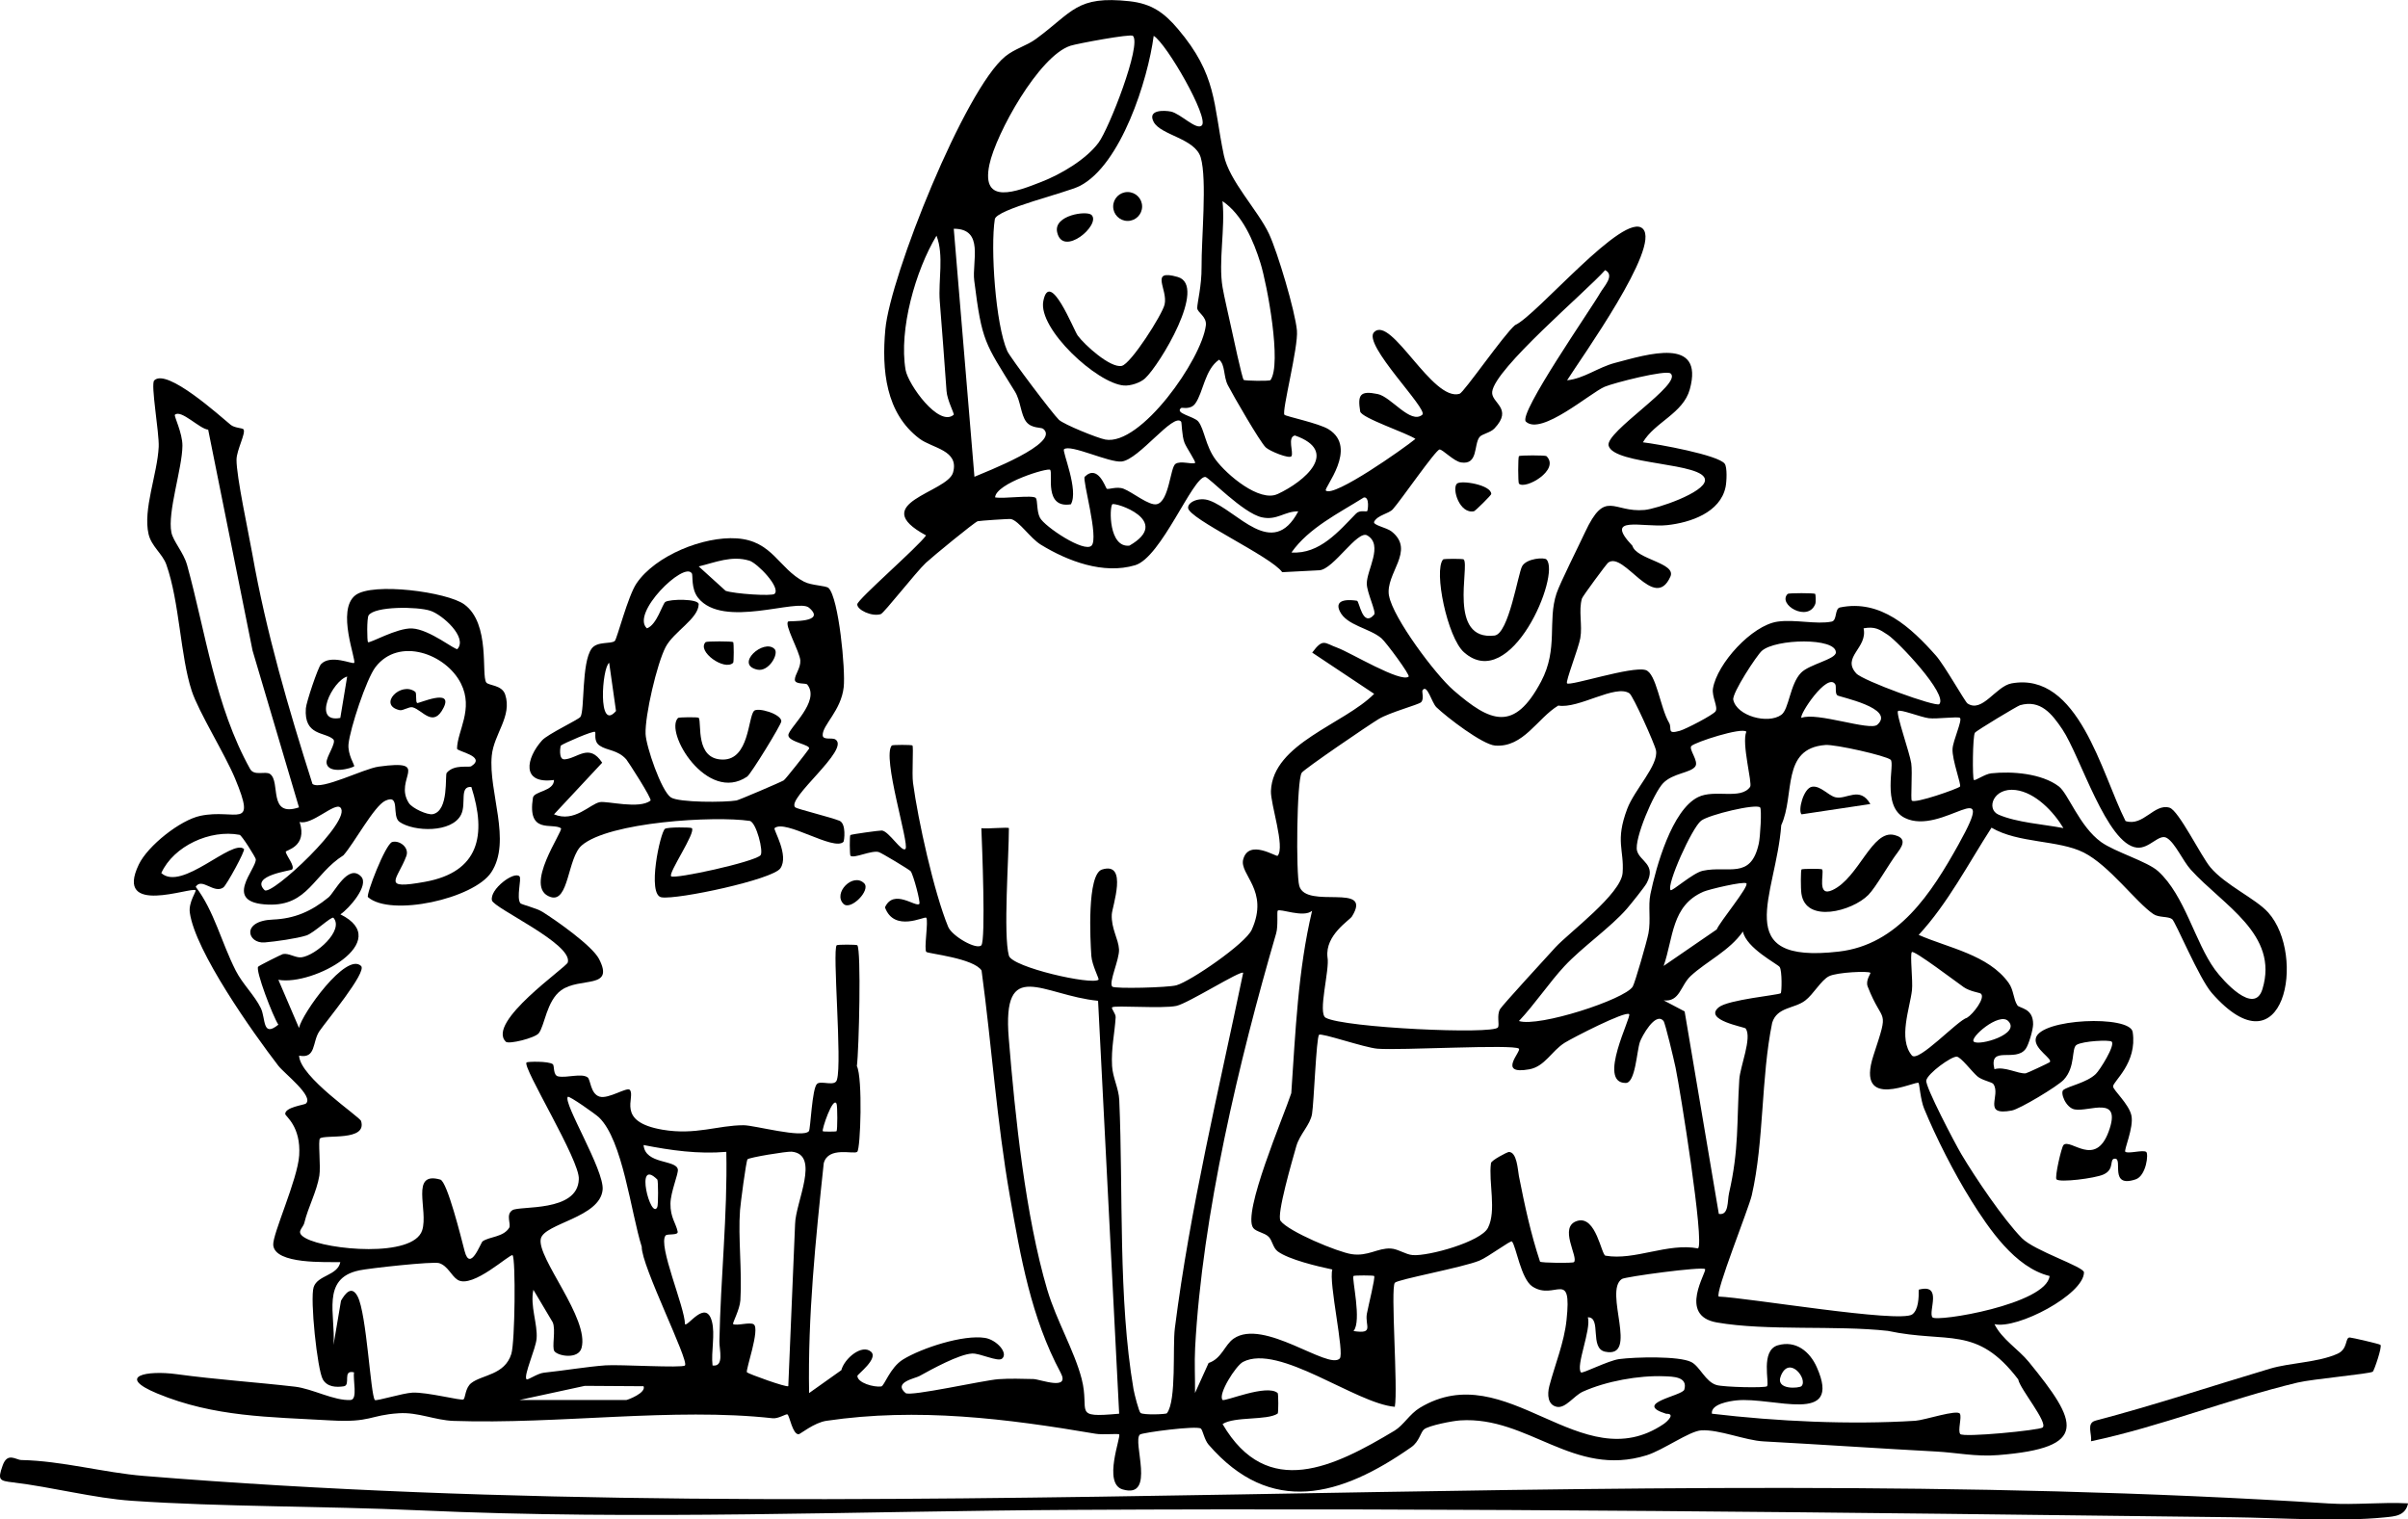 <?xml version="1.0" encoding="UTF-8"?>
<svg xmlns="http://www.w3.org/2000/svg" id="Layer_2" data-name="Layer 2" viewBox="0 0 698.67 440.86">
  <g id="Layer_1-2" data-name="Layer 1">
    <g>
      <path d="M675.63,436.21c-209.64-13.43-423.82,9.14-633.92-7.99-11.55-.94-23.7-4.37-35.53-4.61-1.56-.03-4.01-2.37-5.41,1.58-1.51,4.24-.95,4.44,3.01,4.91,11.16,1.33,23.58,4.59,34.41,5.33,26.44,1.82,54.98,1.48,83.52,2.78,64.23,2.92,126.67.2,189.93-.14,112.64-.61,225.18.78,336.01,2.14,13.42.16,31.32,1.36,44.13.05,3.07-.31,6.1-.39,6.91-4.08-7.61-.41-15.42.52-23.04.03Z"></path>
      <path d="M56.75,258.27c.31.28-2.09,3.5-1.68,6.49,1.53,11.2,18.33,34.91,25.69,44.46,1.71,2.22,10.44,8.88,7.98,10.98-.45.39-6.07,1.03-5.98,3.02.03.66,4.59,3.55,4.05,11.99-.45,7.04-7.81,22.95-7.53,26.04.5,5.66,15.46,4.85,19.46,4.95-.79,3.94-6.58,3.73-7.73,7.24-1.11,3.37,1.05,24.03,2.67,26.8,1.28,2.19,3.84,2.32,6.07,1.98,2.15-.33-.56-4.91,2.98-4.04-.38,2.13,1.14,7.87-1.01,8.01-4.72.3-11.06-3.27-16.14-3.86-11.65-1.34-22.58-2.03-34.36-3.63-8.63-1.17-17.69.58-5.6,5.6,16.54,6.87,32.65,6.8,50.17,7.81,11.95.69,11.33-1.52,19.93-2.07,5.63-.36,10.42,2.03,15.92,2.22,30.27,1.04,63.8-3.95,92.54-.77,1.68.19,3.94-1.37,4.3-1.11.66.48,1.45,5.74,3.23,5.76.45,0,4.49-3.38,8.08-3.91,26.46-3.89,52.27-.64,78.11,3.76,2.03.35,6.47-.11,6.82.18.65.55-4.83,14.25,1.01,15.97,9.81,2.89,2.7-14.05,5.03-15.93.69-.56,16.36-2.65,17.66-1.73.54.39,1.02,3.25,2.23,4.65,18.07,20.89,38.38,15.08,58.83.75,2.37-1.66,2.68-4.37,3.73-5.19,1.43-1.11,8.24-2.44,10.48-2.58,19.78-1.27,32.84,16.71,54.08,10.12,4.79-1.49,12.4-7.02,15.85-7.23,5.09-.32,12.75,2.92,18.04,3.2,17.17.93,34.06,2.09,50.04,2.94,6.04.32,11.55,1.56,18.03,1.04,26.7-2.11,23.19-9.52,8.95-27-3.07-3.77-7.81-6.56-9.99-10.99,6.61,1.56,25.88-8.58,25.97-15.01.02-1.68-14.35-6.22-18.01-9.94-5.34-5.43-13.55-17.6-17.59-24.4-1.8-3.04-10.52-19.64-10.16-21.37.42-2.04,7.23-6.98,8.84-6.89,1.2.07,4.36,4.3,5.99,5.71,1.38,1.19,4.23,1.62,4.65,2.24,2.27,3.34-3.4,9.3,5.32,7.68,2.34-.43,13.32-7.04,15.08-8.93,3.52-3.77,2.16-9.18,3.74-10.13,1.87-1.13,9.54-1.51,10.17-.93,1.12,1.03-3.45,8.28-4.6,9.38-2.65,2.55-7.8,3.45-9.4,4.63-1.02.75.67,5.15,3.24,5.65,4.19.82,13.84-4.39,9.89,6.43-3.87,10.6-11.05,1.88-13.1,3.9-.59.58-2.62,9.39-2.03,9.97.98.97,11.04-.29,13.56-1.39,3.53-1.54,1.56-4.62,3.43-4.62,2.36,0-1.83,8.64,5.99,6,3.05-1.03,3.81-7.53,3.02-7.98-1.08-.62-5.01.61-6.02,0-.57-.35,2.51-7.02,1.75-10.55-.71-3.33-5.32-7.39-5.32-8.43,0-1.48,7.08-6.77,5.69-15.79-.76-4.97-26.85-3.94-28.11,1.83-.68,3.08,5.18,6.05,4.01,6.95-.3.23-6.55,3.17-6.93,3.21-2.21.22-6.07-2.09-9.08-1.2-1.73-7.14,6.14-1.82,9.08-5.92.88-1.23,2.12-5.48,2.14-7.1.06-4.77-3.96-4.59-4.57-5.52-1.19-1.82-1.02-4.4-2.53-6.5-5.87-8.19-17.58-10.16-26.1-13.92,8.45-9.14,14.38-20.65,21.13-31.11,7.79,4.59,19.4,3.51,26.76,7.21,7.43,3.74,15.15,14.44,20.21,17.86,1.59,1.08,4.24.59,5.43,1.46.98.72,7.82,17.22,11.54,21.46,20.98,23.87,27.5-10.92,16.36-23.36-3.67-4.09-12.42-7.91-16.81-13.15-2.73-3.27-9.19-16.49-11.84-17.28-4.47-1.32-7.59,5.55-12.76,3.88-6.97-13.75-13.61-43.44-33.06-39.95-4.6.83-8.5,8.71-12.81,5.82-.69-.46-6.68-11.09-9.13-13.86-7.26-8.17-16.05-16.41-27.83-13.99-1.64.34-.79,3.77-2.44,4.11-4.44.9-10.67-.72-15.71.01-7.47,1.09-17.53,12.19-18.73,19.39-.39,2.37,1.56,5.37.76,6.62-.66,1.04-8.67,5.19-10.39,5.67-3.94,1.11-2.13-.68-3.11-2.34-2.57-4.36-3.69-14.39-6.81-15.3-4.04-1.19-21.85,4.7-22.79,3.87-.52-.45,3.31-10.1,3.85-13.13.66-3.73-.57-7.94.48-11.51.18-.62,7.09-10.01,7.61-10.39,4.59-3.43,13.4,14.49,18.05,4.05,1.77-3.98-9.89-4.96-11.02-8.94-8.54-9.03,3-5.23,10.08-5.99,6.76-.73,15.42-3.66,16.95-11.07.33-1.6.5-5.69-.24-6.73-1.8-2.54-19.41-5.73-23.75-6.23,3.44-5.85,11.68-8.37,13.61-15.38,4.24-15.39-12.28-10.15-21.68-7.67-5.04,1.33-8.94,4.53-13.93,5.06,3.94-6.26,27.23-38.68,21.99-43.96-5.34-5.38-30.91,25.28-37.09,27.95-3.19,2.66-14.85,19.55-16.08,19.92-7.9,2.38-19.81-22.86-24.81-17.89-3.5,3.48,15.84,22.43,13.99,23.97-3.44,2.87-9.02-5.21-12.97-6.01-5.14-1.05-5.82.26-5.06,5.04.3,1.91,13.65,6.28,16.03,7.98-3.38,2.78-23.66,17.08-25.99,14.99-.74-.66,9.51-12.35.8-17.78-2.82-1.76-12.34-3.72-12.81-4.21-.86-.89,4.07-19.63,3.62-24.46-.53-5.65-5.58-22.62-8.09-28.01-3.22-6.89-11.55-15.33-13.12-22.86-3.14-15.02-1.93-23.19-13.34-36.64-4.02-4.75-7.68-7.31-13.98-8.01-15.44-1.69-16.43,3.04-27.19,10.94-2.74,2.01-6.14,2.81-8.92,5.08-11.72,9.57-33.35,63.63-34.78,79.16-1.09,11.83.1,24.35,9.91,31.73,3.75,2.82,11.59,3.31,9.73,9.84-1.66,5.83-25.17,8.88-7.82,18.23-2.28,3.29-19.92,18.58-19.97,19.99-.06,1.61,4.21,3.66,6.82,2.85.95-.3,10.13-12.1,13.1-14.89,1.8-1.69,14.11-11.8,15.03-12.07.49-.14,9.18-.74,9.65-.63,2.38.57,5.58,5.55,8.67,7.44,7.79,4.78,18.14,8.7,27.35,5.96,7.61-2.26,16.68-25.65,20.34-25.62,1.01,0,10.92,10.51,16.43,11.72,4.43.97,6.57-1.78,10.57-1.73-7.52,14.24-17.7-.31-25.85-3.17-2.91-1.02-6.19.44-6.12,2.16.13,3.16,24.13,14.1,27.31,18.66l10.79-.56c4.09-.25,11.05-11.76,13.88-10.11,4.78,2.79-.16,10-.13,14.01.02,2.61,2.82,8.19,2.13,8.98-3.38,3.85-4.27-3.91-4.98-4.03-1.89-.31-6.78-.71-5,3.02,1.99,4.19,8.62,4.89,12.12,7.88,1.3,1.11,8.39,10.68,7.87,11.11-2.25,1.87-16.98-7.03-20.64-8.36-3.81-1.38-4.14-2.9-7.34,1.39l17.98,11.97c-8.76,8.83-29.37,14.34-29.95,28.15-.16,3.78,4.16,16.25,1.95,18.83-.36.43-8.34-4.97-9.99,1.02-1.22,4.42,7.65,8.97,2.47,20.44-1.83,4.05-17.78,14.98-21.87,16.12-2.44.68-17.93,1.05-18.59.39-1.15-1.13,2.1-7.87,1.95-10.8-.16-3.08-2.29-6-2.1-10.15.1-2.2,4.84-15.44-2.83-13.03-4.41,1.39-3.42,20.46-3.1,25.06.19,2.73,2.35,6.67,2.08,6.91-1.93,1.63-25.07-3.61-26-6.98-1.68-6.15,0-28.58,0-36.98,0-.4-6.41.26-7.99,0,.19,4.47,1.32,32.6-.01,33.98-1.37,1.42-8.51-2.66-9.62-5.37-4.09-9.92-8.75-30.92-10.2-41.77-.36-2.65.19-10.42-.17-10.84-.2-.23-5.79-.22-5.99,0-2.9,3.31,5.15,28.56,3.98,29.99-1,1.24-4.84-5.2-6.89-5.32-.63-.03-8.72,1.07-9.11,1.32-.25.16-.19,5.78.02,5.99.94.94,5.99-1.63,8.18-1.07.8.21,8.97,5.14,9.3,5.57.79,1.04,2.92,9.06,2.51,9.49-1.05,1.07-7.43-4.57-9.97,1,2.69,7.35,11.5,2.5,11.97,3,.73.78-.75,9.34.05,9.94.69.51,13.69,1.81,16.01,5.38,2.95,21.75,4.4,43.73,8.2,65.38,3.14,17.85,6.18,35.31,14.73,51.29,2.88,5.4-5.95,1.91-7.89,1.86-3.35-.07-6.81-.2-10.14.04-4.35.31-25.62,5.12-26.94,4.03-3.73-3.1,2.74-4.25,3.97-4.92,3.7-2.04,11.57-6.37,15.34-6.55,2.32-.11,7.45,2.5,8.67,1.48,1.91-1.59-1.55-5.48-4.97-6.02-6.31-.99-18.33,2.93-23.77,6.27-3.75,2.31-5.42,7.7-6.3,7.82-2.12.3-6.92-1.03-6.93-3.07,0-.42,6.17-5.02,3.97-6.99-2.62-2.34-7.73,1.91-8.63,5.34l-9.35,6.64c-.4-22.31,1.88-44.51,4.25-66.7,1.33-4.97,8.69-2.46,9.71-3.29.97-.8,1.62-21.42-.1-24.88.62-4.82,1.29-33.73.13-35.06-.2-.23-5.79-.23-5.99,0-1.28,1.47,1.59,33.88.1,38.92-.42,2.29-4.56.22-5.79,1.29-1.47,1.29-1.89,13.14-2.36,13.72-1.77,2.17-15.79-1.71-18.95-1.71-7.48,0-13.93,2.94-23.53,1.3-13.75-2.35-7.73-9.4-9.47-11.54-.8-.98-6.17,2.72-8.79,1.94-2.68-.8-2.59-4.99-3.49-5.6-1.82-1.25-5.9.21-8.48-.26-1.62-.29-1.06-3.13-1.61-3.55-1.23-.93-7.33-.77-7.61-.51-1.36,1.27,15.63,28.59,15.16,33.9-.31,9.66-17.17,7.6-19.27,8.97-2.03,1.32-.27,4.06-.95,5.14-1.7,2.68-5.6,2.49-7.68,3.88-.56.38-3.61,9.1-5.23,2.84-.96-3.69-5.03-20.16-7.05-20.74-8.86-2.53-3.4,8.9-5.26,14.71-2.57,8.06-27.58,5.72-33.78,2.31-3.22-1.77-.83-2.76-.42-4.46,1.12-4.62,3.57-8.98,4.36-13.68.45-2.7-.42-10.27.18-10.81,1.38-1.23,13.74.91,11.93-5.06-.38-1.26-17.78-12.74-17.99-18.98,5,.98,3.77-3.94,5.89-7.08,1.87-2.77,13.91-17.19,12.1-18.93-4.32-4.14-17.18,13.88-18.01,17.98l-5.99-13.97c10.14,1.85,33.75-11.21,18-18.99,2.49-1.63,8.46-8.46,5.99-10.99-3.74-3.84-7.72,4.65-9.42,6.05-5.01,4.1-9.93,6.2-16.12,6.45-9.4.37-7.4,7.06-2.41,6.64,3.13-.26,9.26-1.12,12.08-2.02,2.16-.69,7.36-5.71,7.87-5.12,3.12,3.62-5.07,10.9-9.29,11.46-1.65.22-3.69-1.29-5.36-.95-.4.08-6.97,3.36-7.21,3.68-.82,1.08,4.3,14.48,5.87,16.81-4.72,3.83-3.62-1.77-5.1-4.82-1.76-3.64-5.3-6.99-7.25-10.83-4.23-8.31-6.27-17.36-11.63-24.35,1.75-2.82,5.3,2.15,8.03.18.93-.68,6.45-10.75,5.97-11.16-3.5-3-18.01,12.43-23.99,6.99,3.61-7.89,14.21-12.7,22.72-11.09.64.12,4.66,6.58,4.7,7.08.24,2.84-9.91,12.64,3.56,13.16,11.66.45,13.18-8.8,21.87-14.3,3.13-3.51,8.9-14.32,12.15-15.83,4.53-2.11,1.71,4.47,4.14,6.15,4.16,2.88,15.24,3.23,17.86-2.15,1.57-3.23-.61-8.25,2.96-8.01,4.51,14.05,2.22,24.69-13.43,27.53-13.03,2.36-7.99-.61-5.43-7.47.94-2.53-2.06-4.68-4.11-4.07-1.96.59-7.67,15.4-7.02,15.98,6.58,5.8,30.71.49,35.78-7.2,5.99-9.08-.89-23.34.14-33.85.62-6.33,5.98-11.42,3.89-17.73-.93-2.82-4.82-2.57-5.48-3.49-1.53-2.11,1.28-17.06-6.37-22.65-4.95-3.62-26.63-6.5-31.6-2.67-5.61,4.32.35,18.91-.37,19.63-.48.47-6.8-2.6-9.62.38-.88.93-4.26,11.02-4.39,12.79-.61,8.08,5.6,6.8,7.95,9,1.02.96-2.12,5.18-1.95,6.79.4,3.6,7.59,1.55,8.02,1.02.21-.26-1.94-3.36-1.64-6.45.44-4.45,5.16-18.84,7.83-22.32,6.79-8.83,20.46-3.85,24.79,4.78,3.73,7.45-1.04,13.7-1.14,18.89-.02.83,8.61,2.19,4.15,5.09-.77.5-4.87-.67-7.14,1.92-.57.65.73,11.01-4.04,12-1.54.32-5.97-1.7-6.95-3.23-4.55-7.06,6.87-12.72-8.76-10.56-4.43.61-16.64,6.97-19.2,5.03-6.93-21.75-13.45-44.09-17.43-66.6-1.12-6.32-4.66-22.63-4.61-27.51.03-2.79,2.8-7.78,2.02-8.79-.3-.4-2.58-.37-3.71-1.3-3.12-2.54-18.53-16.57-22.19-12.88-1.09,1.1,1.49,15.17,1.3,19.28-.38,7.9-4.61,18.12-2.94,25.31.82,3.55,4.06,5.71,5.16,8.85,3.85,10.9,4.03,26.46,7.36,36.62,2.01,6.14,9.62,18.31,12.57,25.41,6.36,15.3.29,8.69-10.05,10.85-5.84,1.22-15.26,8.68-17.87,14.12-7.28,15.15,15.24,6.4,16.47,7.48ZM354.72,58.37c5.8,3.99,9,11.53,11,17.97,1.94,6.23,6.24,29.32,2.9,33.95-.23.32-7.53.23-7.78-.08-.49-.62-3.11-12.85-3.67-15.43-.69-3.22-1.98-8.66-2.45-11.43-1.26-7.43.83-17.2-.02-24.98ZM348.71,36.38c-1.5,1.58-6.19-3.44-8.98-4.01-1.89-.38-6.9-.6-5,3,2.06,3.9,12.02,4.74,13.66,10.34,1.89,6.45.17,23.67.24,31.76.04,5.52-1.26,10.34-1.26,11.89,0,1.34,2.82,2.4,2.5,5.07-1.19,9.78-18.88,35.01-29.18,33.1-2.26-.42-11.98-4.36-13.44-5.72-1.69-1.57-14.16-18.07-15-19.97-3.41-7.71-4.91-29.95-3.61-38.23.46-2.92,20.85-7.69,24.67-9.66,11.95-6.15,19.75-30.77,21.43-43.55,3.79,2.29,16.08,23.76,13.98,25.98ZM287.07,47.76c1.89-8.97,14.38-31.55,23.53-34.49,1.99-.64,17.47-3.52,18.11-2.87,2.58,2.59-6.94,26.92-9.97,31-3.66,4.91-10.92,9.16-16.61,11.38-7.09,2.77-17.59,6.97-15.06-5.02ZM276.72,120.33c-4.3,3.74-13.25-8.82-13.97-13-2-11.69,2.88-28.84,8.97-38.95,2.22,5.79.48,12.87.95,19.03.66,8.65,1.37,17.24,1.96,26.02.19,2.74,2.35,6.67,2.08,6.91ZM282.73,138.33l-6-71.96c8.93-.03,5.25,9.55,5.94,15.04,2.25,17.88,3.04,18,11.8,32.18,1.69,2.74,1.69,6.7,3.29,8.78,1.53,1.99,4.32,1.56,4.91,2.04,5.23,4.18-16.95,12.6-19.94,13.92ZM327.69,158.31c-6.01.66-5.83-11.02-4.97-11.99.66-.74,17.6,4.73,4.97,11.99ZM346.73,134.32c-.82.5-4.17-.74-5.67.27-1.53,1.03-1.82,10.91-5.44,11.7-2.23.49-6.92-3.41-9.58-4.47-2.04-.81-4.56.35-4.95-.05-.36-.36-2.57-7.19-6.37-3.44-.76.75,4.18,17.74,1.99,19.98-2.11,2.16-13.6-5.5-14.97-8.09-1-1.88-.65-5.04-1.19-5.72-.77-.99-9.27.29-11.83-.19.24-4.1,15.42-8.73,15.99-7.99.86,1.1-1.9,11.29,6,10,2.36-4.11-2.61-15.44-1.99-15.97,1.85-1.58,13.08,3.95,16.73,3.55,5.04-.56,15.03-14.28,17.26-11.55.19.24.19,4.06.94,6.03.58,1.55,3.49,5.71,3.08,5.95ZM370.65,143.35c-5.23,2.42-14.69-5.57-17.96-10-2.94-3.99-3.25-8.83-4.99-11.03-1.21-1.54-7.05-2.37-4.98-3.96.29-.22,2.7.64,4.09-1.29,2.32-3.23,2.75-9.88,6.91-12.71,1.82,1.46,1.21,4.86,2.55,7.43,1.63,3.13,9.29,16.4,10.97,18.01,1.15,1.1,6.9,3.44,7.47,2.55.68-1.04-1.27-5.53,1-6,13.08,4.57,2.91,13.32-5.05,17.01ZM396.69,148.3c-.38.25-2.15-.4-3.24.71-4.92,5.02-10.54,11.85-18.74,11.29,5.03-7.17,13.83-11.45,21.01-15.97,1.75-.23,1.14,3.85.97,3.96ZM488.7,403.17c-.52,1.84-15.17,3.96-5.27,7.02,2.78-.09.38,2.21-.74,2.98-24.02,16.27-45.48-19.94-70.72-4.72-2.97,1.79-4.78,5.1-7.35,6.64-17.4,10.44-36.93,20.29-49.9-1.92,3.52-2.27,12.88-.98,15.99-3.03.25-.16.23-5.76,0-5.96-3.13-2.73-15.45,2.6-15.99,1.99-1.43-1.6,3.83-9.93,5.94-11.03,10.44-5.4,32.69,12.09,44.04,13.03.96-5.25-1.28-34.39,0-35.98.8-.99,19.65-4.42,24.56-6.44,2.61-1.08,9.07-5.97,9.43-5.55,1.19,1.35,2.6,10.89,5.93,13.07,6.53,4.27,11.52-5.43,9.9,9.74-.69,6.52-3.31,12.8-4.97,19.06-.7,2.63-.45,5.59,2.18,6.11,2.53.5,4.97-3.26,7.56-4.42,6.76-3.03,16.19-4.74,23.56-4.45,2.46.1,6.93.08,5.85,3.85ZM443.71,310.25c4.54-.82,6.43-5.3,10.29-7.71,2.38-1.48,17.6-9.3,18.69-8.29.78.71-9.36,19.98-1,19.96,2.83,0,3.18-9.11,4.12-11.89.5-1.48,4.51-8.94,6.86-6.08.49.6,3.03,11.29,3.49,13.52,1.35,6.54,8.41,50.58,6.53,52.45-8.85-1.69-18.41,3.6-26.87,2.11-1.2-.21-2.71-11.66-8.12-10.11-5.71,1.64.39,10.59-1.02,11.98-.35.35-9.53.24-9.85-.14-2.74-8.31-4.43-16.25-6.13-24.85-.33-1.67-.54-7.13-3.01-6.96-.3.02-4.97,2.36-5.09,3.23-.75,5.55,1.66,13.8-.88,18.78-2.05,4.02-17.17,8.25-21.81,7.9-2.08-.15-4.28-1.8-6.4-1.91-3.81-.19-6.57,2.35-11.32,1.64-4.07-.6-18.38-6.58-20.64-9.66-1.25-1.7,3.47-17.78,4.55-21.61,1.01-3.58,4.04-6.17,4.58-9.41.55-3.3,1.22-22,2.03-22.96.56-.67,13.13,3.71,16.95,4.03,6.43.54,39.48-1.36,41.03-.02.85.74-6.44,7.71,3.01,6ZM506.51,298.42c1.89,2.69-1.62,10.97-1.86,14.77-.78,12.44-.05,20.23-2.98,33.01-.52,2.29,0,6.52-2.96,6l-9.92-58.75-6.08-3.2c4.71.51,4.84-4.31,7.87-7.11,4.56-4.22,11.21-7.26,15.12-12.87,1.01,4.86,10.06,9.42,10.66,10.29.74,1.06.62,7.4.31,7.62-.75.54-15.25,1.85-17.97,4.07-4.59,3.73,7.49,5.7,7.82,6.16ZM510.28,244.86c-2.32,10.45-8.84,6.2-16.21,7.78-2.91.62-8.96,6.09-9.36,5.62-1.26-1.46,6.16-18.03,8.85-20.13,2.27-1.77,16-5.03,17.13-3.86.51.53.05,8.53-.4,10.59ZM494.17,258.74c1.65-.72,11.76-3.1,12.52-2.46.95.79-7.71,11.19-8.59,13.39l-15.4,10.58c2.84-8.14,2.24-17.46,11.47-21.5ZM392.71,386.19c2.48-2.84-.57-15.41,0-15.98.21-.21,5.77-.2,5.99,0,.4.38-1.68,8.63-2.1,10.92-.65,3.52,2.26,6-3.89,5.06ZM585.59,400.27c.51,2.72,8.69,12.46,7.08,13.9-.9.8-23.13,2.98-23.92,1.89-.77-1.06.51-4.84-.09-5.88-.78-1.33-10.27,1.87-12.93,2.04-19.03,1.19-40.2.18-59.03-2.05-.39-2.83,5.27-3.67,7.1-3.86,10.68-1.12,30.87,7.4,23.35-9.59-2.03-4.59-6.09-7.91-11.31-6.4-5.15,1.49-2.36,10.99-3.15,11.88-.49.55-12.55.28-14.66-.35-3.23-.96-4.82-5.41-7.32-6.67-3.57-1.8-16.26-1.46-20.88-.86-3.18.41-10.73,4.32-11.12,3.87-1.58-1.85,3.03-12.47,2-15.99,4.07-.06.38,9.02,5.01,9.98,9.96,2.08-.54-17.57,4.87-21.1,1.02-.66,23.18-3.66,24.11-2.87.74.62-8.05,13.49,3.43,15.49,14.46,2.52,34.5.77,49.61,2.44,17.5,3.74,25.78-1.77,37.87,14.12ZM516.7,399.2c2.45-6.12,7.96,1,5.98,2.98-.6.6-7.67,1.24-5.98-2.98ZM571.8,348.1c5.29,8.43,12.84,19.66,22.88,22.12-.93,8.22-32.83,13.44-33.99,11.99-1.33-1.66,3.11-9.93-3.99-8.02.05,2.22-.05,5.83-1.86,7.16-3.58,2.63-48.11-4.89-56.15-5.16-1.19-.99,8.69-25.52,9.58-29.4,3.62-15.89,2.64-34,5.92-50.05,1.43-4.61,6.39-4.03,9.56-6.43,2.42-1.83,4.63-5.92,6.93-7.07,2.33-1.17,11.57-1.57,12.02-.98.12.16-1.47,2.23-.81,3.94,4.47,11.53,6.41,5.61,1.71,19.95-5.45,16.6,12.43,7.17,13.08,8.07.22.31.57,4.96,1.59,7.42,3.44,8.36,8.73,18.78,13.54,26.45ZM582.68,296.25c3.71,3.75-8.38,7.28-9.99,5.98-1.35-1.09,7.35-8.66,9.99-5.98ZM569.66,286.35c1.94,1.34,4.65,1.64,5.03,1.91,1.55,1.13-2.24,6.01-3.95,7.02-2.73.71-14.19,13.17-16.03,10.94-4.01-4.84-.55-13.7.04-18.94.3-2.67-.62-10.33-.04-11.04.57-.7,13.11,8.83,14.96,10.1ZM579.88,236.37c-3.71-1.61-1.56-7.98,4.97-7.15,5.71.73,10.96,6.24,13.84,11.04-5.79-1.1-13.54-1.61-18.81-3.89ZM573.01,212.6c.44-.63,12.34-7.78,13.08-7.99,5.98-1.71,9.28,2.53,12.29,6.99,5.2,7.73,12.88,33.4,21.64,34.33,3.65.39,6.42-4.19,8.7-2.79,2.43,1.49,4.59,6.59,6.92,9.18,9.3,10.3,25.68,18.73,20.79,34.68-2.35,7.66-11.36-2.37-13.79-5.7-5.8-7.95-8.7-21.46-16.46-28.52-3.14-2.85-12.53-5.58-16.54-8.46-6.33-4.57-9.54-14.08-12.29-16.16-4.99-3.76-13.5-4.44-19.59-3.79-1.9.2-4.73,2.3-5.06,1.91-.44-.52-.35-12.74.31-13.68ZM568.32,244.9c-7.97,14.32-17.55,29.19-34.79,31.19-31.93,3.7-18.17-16.34-16.71-36.67,4.07-8.84-.12-22.28,12.81-23.27,2.87-.22,17.52,3.09,18.92,4.27,1.35,1.13-2.73,13.47,4.1,16.88,10.88,5.42,27.62-13.87,15.66,7.61ZM568.68,208.3c.73.7-2.04,6.57-2.16,9.01-.16,3.19,2.64,10.45,2.16,10.91-.71.67-13.06,5.01-13.98,4.06-.38-.39.23-8.17-.16-10.83-.44-2.99-4.51-14.47-3.84-15.14.62-.62,6.61,1.78,8.92,2.07,2.32.3,8.54-.58,9.07-.07ZM540.71,182.3c3.26-.59,4.56.24,7.07,1.92,2.95,1.97,17.47,17.24,14.9,20.07-.87.96-22.18-6.8-24.09-8.9-4.36-4.79,3.38-7.38,2.12-13.09ZM544.68,210.28c-2.1,1.88-17.62-3.78-21.99-2-.85-.7,7.51-13.37,9.8-9.74.38.61-.15,2.6.61,3.21.62.49,17,3.7,11.59,8.53ZM511.2,188.83c3.97-3.52,21.52-3.89,21.47.47-.02,1.98-7.67,3.42-10.09,5.88-3.27,3.33-3.49,10.63-5.75,12.23-3.9,2.77-12.91.33-13.93-4.38-.41-1.88,6.8-12.88,8.3-14.21ZM491.87,222.37c1.1-1.48-1.96-4.99-1.14-5.91.98-1.11,14.67-5.54,15.96-4.17-1.44,3.41,1.82,14.99,1.1,16.01-2.74,3.86-10.24.58-15.1,2.97-7.62,3.75-12.21,20.34-13.83,28.15-.72,3.47.18,7.51-.58,11.42-.43,2.24-3.92,14.41-4.56,15.43-2.37,3.73-27.23,11.82-33.01,9.97,4.52-4.77,8.89-11.28,13.18-15.89,5.16-5.55,13.43-11.26,18.16-16.72,1.19-1.38,5.14-6.31,5.71-7.37,2.91-5.45-1.93-6.3-2.78-9.41-.91-3.33,4.91-16.96,7.61-19.67,2.91-2.92,7.86-2.88,9.29-4.8ZM403.01,172.88c-1.17-6.53,7.79-13.04.78-18.66-1.5-1.2-5.64-1.85-5.07-2.89,1.06-1.93,4.19-2.25,5.4-3.58,2.27-2.5,12.47-17.31,13.57-17.34.9-.02,4.12,3.43,6.23,3.76,4.99.79,3.66-5.08,5.32-7.32.72-.98,3.12-1.23,4.36-2.54,5.58-5.88-1.02-7.36-.65-10.64.77-6.76,27.05-28.89,32.77-35.3,2.94,1.49-.42,4.82-1.41,6.58-2.54,4.5-23.93,35.18-21.58,37.38,4.44,4.17,18.69-8.35,22.86-10.12,2.58-1.1,17.77-5,19.13-3.85,3.59,3.02-19.11,16.98-17.99,20.96,1.6,5.69,28.11,4.78,27.97,10.01-.1,3.61-13.92,8.29-17.53,8.63-9.16.85-11.36-6.24-17.3,6.51-1.91,4.11-7.24,14.68-8.26,17.73-2.67,8.04.59,15.98-4.46,25.52-7.83,14.78-14.68,11.86-25.41,2.57-5.28-4.57-17.56-21.01-18.71-27.41ZM377.66,224.23c.77-1.13,19.52-13.91,22.37-15.62,3.27-1.96,11.52-4.14,12.28-4.86.96-.92.18-3.08.42-3.45,1.34-2.04,2.66,3.58,4.05,4.91,2.99,2.88,13.37,10.84,17.05,11.11,8.22.6,12.21-7.95,18.3-11.61,5.88,1.03,16.62-6.3,20.65-3.54,1.07.74,7.36,14.76,7.7,16.55.8,4.28-6.24,11.35-8.35,16.96-3.55,9.42-.85,11.81-1.33,18.55-.43,6.15-15.61,17.4-19.49,21.62-2.48,2.71-15.48,16.88-16.08,17.94-1.03,1.82-.09,4.49-.61,5.3-1.36,2.11-44.65.12-49.97-2.8-2.41-1.32,1.24-14.04.51-17.6-.71-6.41,6.39-10.64,7.11-11.8,6.23-10.05-13.28-1.89-15.29-8.86-1-3.47-.74-30.67.7-32.79ZM370.28,270.77c.6-2.07.18-6.21.43-6.53.61-.77,7.5,2.17,9.99.01-4.11,17.29-4.82,35.17-6.04,52.92-2.18,6.7-14.31,34.86-11.03,39.12.86,1.12,3.25,1.35,4.46,2.54,1.07,1.06,1.26,3.24,2.65,4.26,3.22,2.37,11.59,4.35,15.83,5.24-1.13,3.78,3.62,24.36,2.14,25.84-3.36,3.35-22.07-11.8-30.78-5.78-2.61,1.81-3.43,5.79-7.26,7.07l-3.94,8.7c.05-4.34-.2-8.73.03-13.1,2.04-38.39,12.77-83.46,23.53-120.31ZM322.71,292.26c.66-.65,14.53.46,18.61-.41,3.42-.73,18.68-10.41,19.38-9.6-7.09,34.13-15.43,68.45-19.82,103.11-.69,5.43.52,21.05-2.31,24.68-.25.32-6.7.56-7.64-.08-.47-.32-1.8-5.47-2.05-6.92-4.48-26.27-2.97-57.07-4.13-83.86-.15-3.4-1.9-6.51-2.09-9.9-.29-5.25.76-9.36,1.04-14.13.06-1.08-1.39-2.52-1.01-2.9ZM303.88,374.3c-6.38-21.64-9.34-50.38-11.19-73.01-1.96-23.9,9.78-12.5,25.91-10.92l6.12,119.8c-13.85,1.25-8.39-.42-10.88-10.1-2.07-8.04-7.38-17.07-9.95-25.77ZM242.72,320.23c.29.65.29,7.7,0,7.98-.14.14-3.8.16-3.99,0-.39-.33,2.95-10.27,3.99-7.98ZM214.7,351.26c.16-2.12,1.76-14.26,2.18-14.89.36-.54,11.45-2.35,12.82-2.22,8.39.81,1.1,14.69.99,21.01l-1.97,47.01c-.41.48-11.56-3.55-12-4.01-.48-.51,3.91-12.64,1.96-13.92-1.13-.74-4.88.51-5.96-.07-.32-.17,1.92-4.15,2.1-6.91.52-8.19-.69-18.5-.11-26.01ZM210.74,334.21c.36,18.46-1.66,36.53-2.01,54.99-.04,2.4,1.48,7.46-1.99,6.98-.46-4.01.81-9.05-.19-12.81-1.76-6.56-7.08,1.74-7.81.82-.02-4.93-7.94-22.95-5.62-25.72.5-.59,3.74.06,3.5-1.13-.49-2.43-2.15-4.12-2.09-8.14.05-3.44,2.37-8.66,2.14-9.92-.53-2.89-9.47-1.39-9.94-7.06,7.97,1.56,15.81,2.67,24,1.98ZM190.72,350.21c-1.84,4.06-6.75-14.67,0-7.98.28.28.29,7.33,0,7.98ZM154.75,374.2l5.6,9.42c1.01,2.15-.32,7.35.52,8.43,1.12,1.45,6.91,2.38,7.85-.92,2.42-8.53-13.03-26.18-11.81-31.72.98-4.47,17.23-6.12,17.94-14.24.5-5.69-11.57-25.23-10.1-26.94.35-.41,8.07,5.04,9.03,5.96,6.92,6.6,9.26,27.55,12.42,37.56-.17,5.38,13.86,33.17,12.53,34.43-.83.79-19-.33-23.03-.04-5.39.39-12.04,1.52-17.87,2.13-1.94.2-4.75,2.28-5.07,1.91-.92-1.05,2.71-8.9,2.93-11.8.34-4.3-1.95-9.47-.93-14.18ZM169.64,402.09l17.09.11c.82,1.95-4.67,3.99-4.99,3.99h-31l18.9-4.09ZM104.14,368.6c3.07-.65,21.49-2.66,23.26-2.12,2.53.78,3.57,3.71,5.36,4.84,4.34,2.75,15.39-7.81,15.97-7.12.92,1.1.71,25.11-.37,28.62-1.91,6.16-8.47,6.01-11.61,8.45-1.79,1.39-1.7,4.31-2.26,4.75-.58.47-10.54-2.17-14.83-1.96-2.87.14-10.54,2.55-10.9,2.13-1.25-1.47-2.37-24.96-4.98-30.01-1.71-3.3-3.55-1.04-4.84,1.21l-2.17,12.81c.65-8.72-3.68-19.26,7.38-21.59ZM98.74,208.3c-8.32,1.59-2.28-10.78,1.99-12.01l-1.99,12.01ZM132.73,188.3c-.48.54-8.04-5.7-13.14-5.96-4.45-.22-12.4,4.47-12.83,3.96-.25-.3-.37-6.95.2-7.78,1.83-2.67,14.16-2.55,17.9-1.32,3.54,1.16,10.86,7.73,7.87,11.1ZM98.74,234.28c3.73,3.59-20.08,25.86-21.98,23.98-4.31-4.26,7.66-5.61,8-6,.87-1.01-1.6-3.82-1.86-5.1-.11-.54,6.42-1.34,4.03-8.69,3.43,1.1,10.19-5.74,11.8-4.19ZM54.24,163.82c-.96-3.47-4-6.8-4.51-9.33-1.19-5.91,3.15-18.56,3.2-25.16.03-3.73-2.52-8.67-2.18-8.99,1.79-1.63,7.22,4.16,9.65,4.32l12.88,64.1,13.47,45.49c-9.14,3.05-5.21-7.47-8.41-9.69-1.33-.92-4.58.68-5.77-1.45-10.16-18.25-12.89-39.64-18.32-59.3Z"></path>
      <path d="M607.99,412.19c-2.75.72-.92,3.97-1.31,5.98,20.28-4.28,39.82-12.22,59.94-17.03,4.39-1.05,20.93-2.52,21.83-3.16.38-.27,2.8-7.31,2.22-7.79-.35-.29-8.25-2.1-8.88-2.13-1.45-.07-.44,3.3-3.56,4.71-5.68,2.56-13.66,2.57-19.63,4.34-16.94,5.05-33.45,10.57-50.61,15.07Z"></path>
      <path d="M526.68,175.29c.25-.62.11-2.87,0-2.98-.28-.28-7.71-.28-7.99,0-3.06,3.08,5.85,8.29,7.98,2.98Z"></path>
      <path d="M119.74,205.22c2.86.78,5.99,6.14,8.99.06,2.84-5.77-7.38-1.04-7.71-1.31-.51-.43-.04-2.87-.56-3.26-4.16-3.14-10.96,3.85-4.52,5.33,1,.23,2.77-1.1,3.79-.82Z"></path>
      <path d="M424.76,189.24c13.64,12.11,28.14-22.58,23.94-26.92-.64-.66-5.74-.34-7.05,1.94-1.2,2.09-3.87,19.66-8.03,20.14-13.62,1.58-7.16-20.09-8.92-22.09-.2-.23-5.79-.23-5.99,0-2.8,3.22,1.24,22.66,6.05,26.93Z"></path>
      <path d="M427.69,148.32c.35-.07,4.99-4.64,4.99-4.99,0-2.66-8.86-4.11-9.97-2.99-1.5,1.51.8,8.87,4.98,7.99Z"></path>
      <path d="M448.7,132.34c-.28-.28-7.71-.28-7.99,0s-.28,7.7,0,7.98c1.8,1.85,12.05-3.97,7.99-7.98Z"></path>
      <path d="M549.67,242.28c-6.53-1.7-10.28,12.4-18,15.97-4.64,2.15-2.34-4.86-2.98-6-.15-.26-5.78-.21-5.99,0-.24.25-.25,5.51-.03,7.02,1.25,8.73,14.74,5.12,19.42.38,2.23-2.26,5.86-8.87,8.57-12.43,1.96-2.57,1.97-4.18-.98-4.95Z"></path>
      <path d="M542.67,233.28c-3.04-5.33-6.98-1.15-10.17-1.97-2.06-.53-4.36-3.47-6.77-3.04-2.47.44-4.12,6.95-3.02,8l19.97-2.99Z"></path>
      <path d="M325.47,106.16c-3.32.69-10.76-6.07-12.77-8.79-1.17-1.59-8.15-19.53-9.99-9.99-1.55,8.04,15.54,23.85,23.38,24.47,1.91.15,4.74-.78,6.13-2.05,4.21-3.85,18.22-26.94,9.49-29.44-8.37-2.39-2.76,3.55-3.81,8-.71,2.99-9.79,17.24-12.42,17.79Z"></path>
      <path d="M316.71,62.37c-1.34-1.34-11.05.04-9.99,4.97,1.61,7.47,12.82-2.14,9.99-4.97Z"></path>
      <path d="M327.18,64.1c2.32,0,4.2-1.88,4.2-4.19s-1.88-4.19-4.2-4.19-4.2,1.88-4.2,4.19,1.88,4.19,4.2,4.19Z"></path>
      <path d="M160.74,226.29c.02,3.34-5.8,3.22-6.11,5.17-1.71,10.76,5.62,7.16,8.12,8.83.89.59-11.21,17.3-2.99,19.97,5.33,1.73,4.89-11.39,9.01-14.96,7.91-6.84,38.56-8.64,48.73-7.13,1.93.29,4.12,9.01,3.15,9.99-1.93,1.96-24.89,6.96-25.91,6.09-.99-.84,7.28-12.77,5.99-13.98-.28-.27-6.98-.34-7.78.2-1.38.94-5.32,19.23-1,19.88,4.73.71,32.18-5.16,34.46-8.4,2.64-3.76-2.12-11.29-1.67-11.68,3.14-2.68,17.19,6.77,19.99,3.98.22-.22.89-5.28-1.17-6.12-2.41-.99-12.33-3.43-12.82-3.88-2.74-2.51,16.13-16.91,11.64-19.71-1.01-.63-3.65.32-3.68-1.26-.06-2.94,5.35-7.1,6.1-13.92.55-5.01-1.44-25.82-4.38-28.74-.75-.75-4.94-.71-7.11-1.84-7.46-3.89-9.16-11.88-19.55-12.58-9.6-.65-23.56,4.95-29.07,13.05-2.51,3.69-5.65,16.08-6.3,16.7-1.06,1-5.1,0-6.73,2.24-2.98,4.1-1.98,17.93-3.24,19.79-.55.81-9.51,5.01-11.14,6.83-4.66,5.19-6.16,12.78,3.47,11.49ZM217.39,162.65c2.34.71,9.27,7.86,7.33,9.66-.77.71-11.62,0-14.18-.89l-7.81-7.08c4.84-1.17,9.57-3.23,14.65-1.68ZM200.72,166.3c.41.63-.3,4.46,1.84,7.16,7.21,9.07,28.84.04,32.16,2.85,5.25,4.44-5.67,3.79-6.01,4-1.29.81,3.35,8.81,3.5,11.31.13,2.17-1.56,4.07-1.59,5.54-.03,1.54,3.18.92,3.61,1.46,3.91,4.88-5.47,12.63-5.49,14.68-.02,2.03,6.77,2.78,5.97,3.98-.75,1.13-6.81,8.82-7.31,9.13-.84.52-12.98,5.71-13.72,5.84-3.37.58-16.73.64-19.04-.9-2.77-1.85-7.19-14.82-7.33-18.4-.2-5.31,3.28-20.36,5.82-25.22,2.34-4.47,9.49-8.19,9.59-12.4.04-1.66-8.44-1.55-9.69-.68-.85.6-2.45,6.64-5.33,7.66-4.77-4.34,10.72-19.48,12.99-15.99ZM176.75,192.31l1.98,13.98c-5.36,6.26-4.08-12.57-1.98-13.98ZM163.76,220.31c-1.8.11-1.18-3.87-1.02-4,.77-.62,9.56-4.45,9.92-3.95.32.45-.54,2.71,1.36,3.99,2.16,1.47,5.18,1.16,7.69,3.97.46.52,7.57,11.51,7.03,11.95-3.21,2.6-12.58.06-14.7.46-2.87.54-7.35,6.03-13.3,3.54l13.98-14.98c-3.79-5.82-7.15-1.21-10.95-.97Z"></path>
      <path d="M142.74,261.24c.52,2.27,23.52,12.62,22,18-.41,1.45-23.69,17.3-17.99,23,.83.83,8.44-1.06,9.56-2.45,1.73-2.16,2.26-9.4,6.5-12.47,5.49-3.97,15.64-.16,10.98-9.11-1.99-3.82-12.3-11.07-16.39-13.64-1.83-1.15-6.15-2.12-6.43-2.52-1.19-1.66.41-7.08-.23-7.77-1.53-1.65-8.74,3.74-8,6.97Z"></path>
      <path d="M244.73,262.25c2.06,2.06,8.04-3.99,5.99-5.99-3.25-3.17-9.13,2.85-5.99,5.99Z"></path>
      <path d="M196.74,208.29c-4.09,4.11,8.43,24.93,20.05,17.03,1.07-.72,9.91-15.1,9.91-16.05.01-2.13-6.92-4.15-7.95-2.99-1.72,1.94-1.38,14.12-9.01,14.1-8.14-.02-6.08-10.61-7-12.11-.16-.26-5.78-.19-5.99.02Z"></path>
      <path d="M212.73,192.29c.21-.21.22-5.78,0-5.99-.28-.28-7.71-.28-7.99,0-2.67,2.67,5.5,8.47,7.99,5.99Z"></path>
      <path d="M219.75,194.29c3.33.71,6.33-4.63,4.98-5.99-3.13-3.13-11.7,4.54-4.98,5.99Z"></path>
    </g>
  </g>
</svg>
